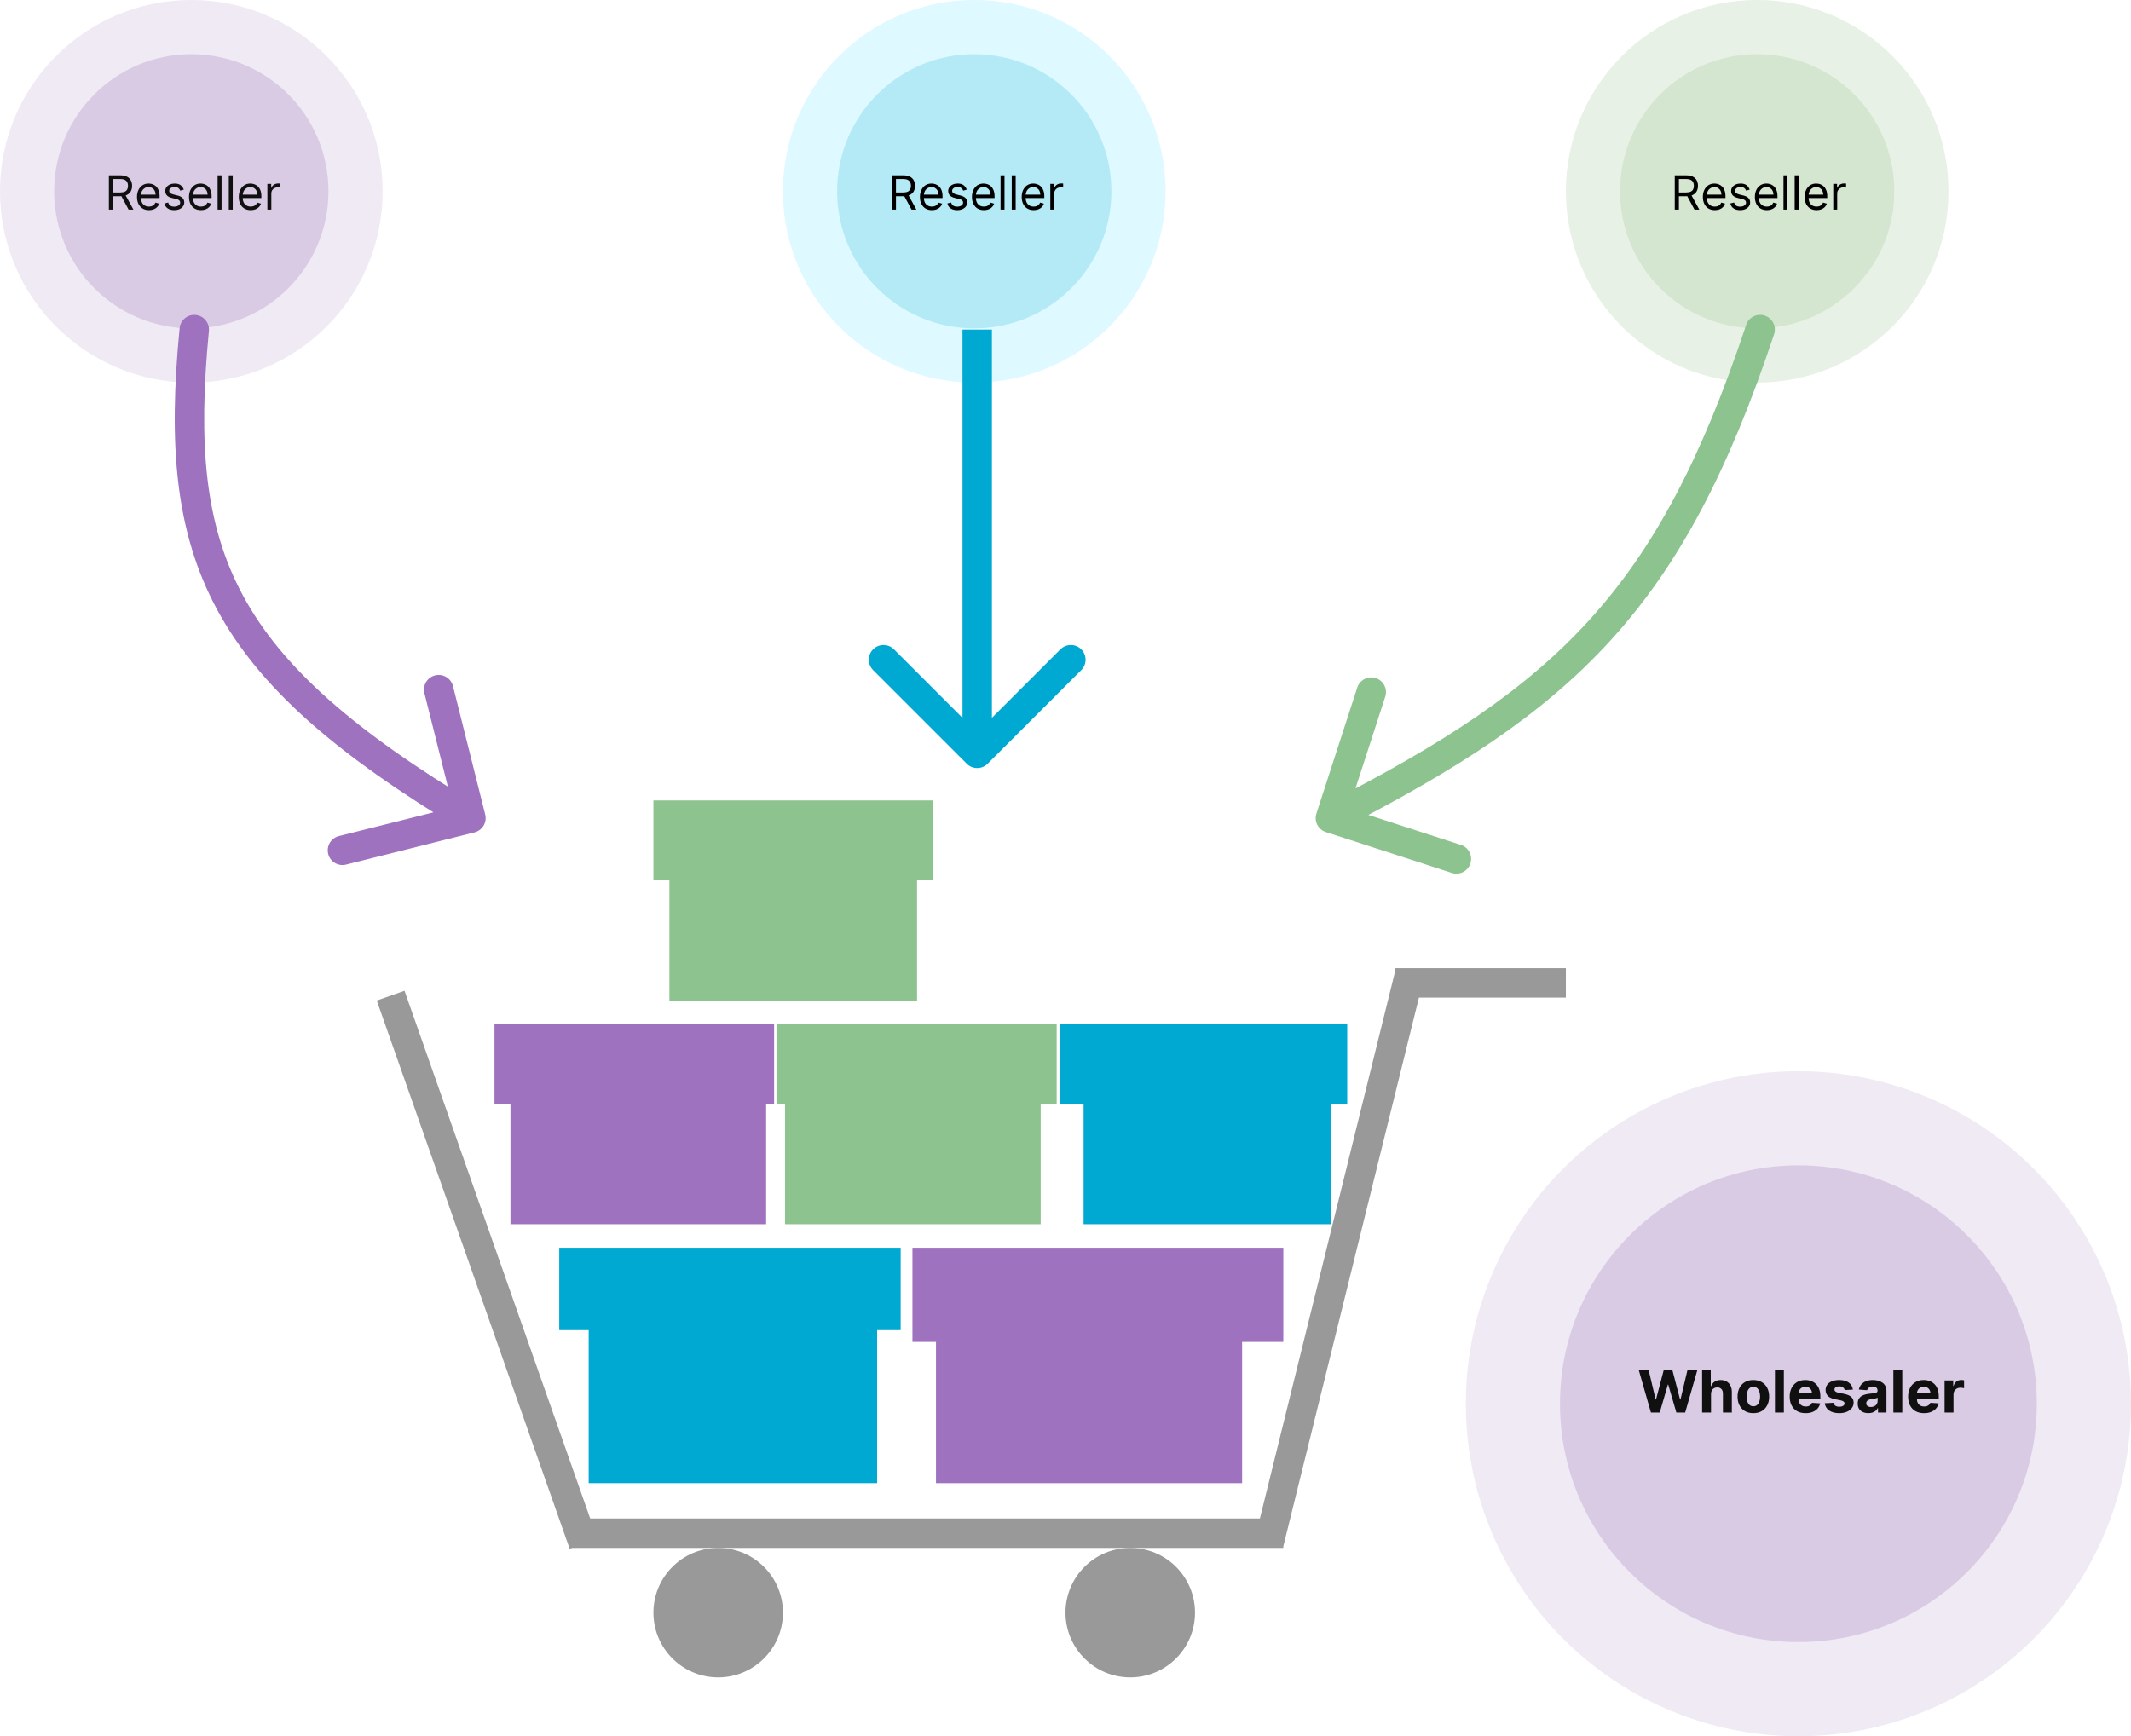 <svg width="362" height="295" viewBox="0 0 362 295" fill="none" xmlns="http://www.w3.org/2000/svg">
<circle cx="165.5" cy="32.5" r="32.5" fill="#8FEAFF" fill-opacity="0.29"/>
<circle cx="165.5" cy="32.5" r="23.297" fill="#00A9D1" fill-opacity="0.19"/>
<path d="M151.496 35.61V29.792H153.462C153.916 29.792 154.289 29.87 154.581 30.025C154.873 30.178 155.089 30.39 155.229 30.659C155.369 30.928 155.439 31.233 155.439 31.576C155.439 31.919 155.369 32.223 155.229 32.488C155.089 32.753 154.874 32.962 154.584 33.113C154.294 33.263 153.924 33.338 153.473 33.338H151.882V32.701H153.45C153.761 32.701 154.011 32.656 154.2 32.565C154.392 32.474 154.53 32.345 154.615 32.178C154.702 32.01 154.746 31.809 154.746 31.576C154.746 31.343 154.702 31.14 154.615 30.965C154.528 30.791 154.389 30.657 154.198 30.562C154.006 30.465 153.753 30.417 153.439 30.417H152.2V35.61H151.496ZM154.234 32.997L155.666 35.61H154.848L153.439 32.997H154.234ZM158.305 35.701C157.884 35.701 157.522 35.608 157.217 35.423C156.914 35.235 156.68 34.974 156.515 34.639C156.352 34.302 156.271 33.91 156.271 33.463C156.271 33.016 156.352 32.622 156.515 32.281C156.68 31.938 156.909 31.671 157.203 31.48C157.498 31.287 157.843 31.19 158.237 31.19C158.464 31.19 158.688 31.228 158.91 31.303C159.131 31.379 159.333 31.502 159.515 31.673C159.697 31.841 159.842 32.065 159.95 32.343C160.058 32.622 160.112 32.965 160.112 33.372V33.656H156.748V33.076H159.43C159.43 32.83 159.381 32.61 159.282 32.417C159.185 32.224 159.047 32.072 158.867 31.96C158.689 31.848 158.479 31.792 158.237 31.792C157.97 31.792 157.738 31.858 157.543 31.991C157.35 32.122 157.202 32.292 157.097 32.502C156.993 32.713 156.941 32.938 156.941 33.178V33.565C156.941 33.894 156.998 34.174 157.112 34.403C157.227 34.63 157.387 34.803 157.592 34.923C157.796 35.04 158.034 35.099 158.305 35.099C158.481 35.099 158.64 35.074 158.782 35.025C158.926 34.974 159.05 34.898 159.154 34.798C159.258 34.696 159.339 34.569 159.396 34.417L160.043 34.599C159.975 34.819 159.861 35.012 159.7 35.178C159.539 35.343 159.34 35.472 159.103 35.565C158.866 35.656 158.6 35.701 158.305 35.701ZM164.222 32.224L163.62 32.394C163.582 32.294 163.526 32.197 163.453 32.102C163.381 32.005 163.282 31.926 163.157 31.863C163.032 31.801 162.872 31.769 162.677 31.769C162.41 31.769 162.187 31.831 162.009 31.954C161.833 32.075 161.745 32.23 161.745 32.417C161.745 32.584 161.806 32.715 161.927 32.812C162.048 32.909 162.238 32.989 162.495 33.053L163.143 33.213C163.533 33.307 163.824 33.452 164.015 33.647C164.206 33.84 164.302 34.09 164.302 34.394C164.302 34.644 164.23 34.868 164.086 35.065C163.944 35.262 163.745 35.417 163.489 35.531C163.234 35.644 162.936 35.701 162.597 35.701C162.152 35.701 161.784 35.605 161.492 35.411C161.201 35.218 161.016 34.936 160.938 34.565L161.575 34.406C161.635 34.641 161.75 34.817 161.918 34.934C162.089 35.052 162.311 35.11 162.586 35.11C162.899 35.11 163.147 35.044 163.33 34.911C163.516 34.777 163.609 34.616 163.609 34.428C163.609 34.277 163.556 34.15 163.45 34.048C163.344 33.944 163.181 33.866 162.961 33.815L162.234 33.644C161.834 33.55 161.541 33.403 161.353 33.204C161.167 33.003 161.075 32.752 161.075 32.451C161.075 32.205 161.144 31.987 161.282 31.798C161.422 31.608 161.613 31.46 161.853 31.352C162.095 31.244 162.37 31.19 162.677 31.19C163.109 31.19 163.448 31.285 163.694 31.474C163.942 31.663 164.118 31.913 164.222 32.224ZM167.141 35.701C166.72 35.701 166.358 35.608 166.053 35.423C165.75 35.235 165.516 34.974 165.351 34.639C165.188 34.302 165.107 33.91 165.107 33.463C165.107 33.016 165.188 32.622 165.351 32.281C165.516 31.938 165.745 31.671 166.038 31.48C166.334 31.287 166.679 31.19 167.073 31.19C167.3 31.19 167.524 31.228 167.746 31.303C167.967 31.379 168.169 31.502 168.351 31.673C168.533 31.841 168.678 32.065 168.786 32.343C168.894 32.622 168.948 32.965 168.948 33.372V33.656H165.584V33.076H168.266C168.266 32.83 168.216 32.61 168.118 32.417C168.021 32.224 167.883 32.072 167.703 31.96C167.525 31.848 167.315 31.792 167.073 31.792C166.805 31.792 166.574 31.858 166.379 31.991C166.186 32.122 166.037 32.292 165.933 32.502C165.829 32.713 165.777 32.938 165.777 33.178V33.565C165.777 33.894 165.834 34.174 165.948 34.403C166.063 34.63 166.223 34.803 166.428 34.923C166.632 35.04 166.87 35.099 167.141 35.099C167.317 35.099 167.476 35.074 167.618 35.025C167.762 34.974 167.886 34.898 167.99 34.798C168.094 34.696 168.175 34.569 168.232 34.417L168.879 34.599C168.811 34.819 168.697 35.012 168.536 35.178C168.375 35.343 168.176 35.472 167.939 35.565C167.702 35.656 167.436 35.701 167.141 35.701ZM170.638 29.792V35.61H169.967V29.792H170.638ZM172.536 29.792V35.61H171.866V29.792H172.536ZM175.594 35.701C175.173 35.701 174.811 35.608 174.506 35.423C174.203 35.235 173.969 34.974 173.804 34.639C173.641 34.302 173.56 33.91 173.56 33.463C173.56 33.016 173.641 32.622 173.804 32.281C173.969 31.938 174.198 31.671 174.492 31.48C174.787 31.287 175.132 31.19 175.526 31.19C175.753 31.19 175.977 31.228 176.199 31.303C176.421 31.379 176.622 31.502 176.804 31.673C176.986 31.841 177.131 32.065 177.239 32.343C177.347 32.622 177.401 32.965 177.401 33.372V33.656H174.037V33.076H176.719C176.719 32.83 176.67 32.61 176.571 32.417C176.475 32.224 176.336 32.072 176.156 31.96C175.978 31.848 175.768 31.792 175.526 31.792C175.259 31.792 175.028 31.858 174.832 31.991C174.639 32.122 174.491 32.292 174.386 32.502C174.282 32.713 174.23 32.938 174.23 33.178V33.565C174.23 33.894 174.287 34.174 174.401 34.403C174.516 34.63 174.676 34.803 174.881 34.923C175.085 35.04 175.323 35.099 175.594 35.099C175.77 35.099 175.929 35.074 176.071 35.025C176.215 34.974 176.339 34.898 176.443 34.798C176.547 34.696 176.628 34.569 176.685 34.417L177.332 34.599C177.264 34.819 177.15 35.012 176.989 35.178C176.828 35.343 176.629 35.472 176.392 35.565C176.155 35.656 175.889 35.701 175.594 35.701ZM178.421 35.61V31.247H179.068V31.906H179.114C179.193 31.69 179.337 31.515 179.546 31.38C179.754 31.246 179.989 31.178 180.25 31.178C180.299 31.178 180.361 31.18 180.435 31.181C180.509 31.183 180.564 31.186 180.602 31.19V31.872C180.58 31.866 180.528 31.858 180.446 31.846C180.367 31.833 180.282 31.826 180.193 31.826C179.981 31.826 179.792 31.871 179.625 31.96C179.46 32.047 179.33 32.168 179.233 32.323C179.138 32.477 179.091 32.652 179.091 32.849V35.61H178.421Z" fill="black"/>
<circle cx="298.5" cy="32.5" r="32.5" fill="#5B984C" fill-opacity="0.14"/>
<circle cx="298.5" cy="32.5" r="23.297" fill="#5B984C" fill-opacity="0.14"/>
<path d="M284.496 35.61V29.792H286.462C286.916 29.792 287.289 29.87 287.581 30.025C287.873 30.178 288.089 30.39 288.229 30.659C288.369 30.928 288.439 31.233 288.439 31.576C288.439 31.919 288.369 32.223 288.229 32.488C288.089 32.753 287.874 32.962 287.584 33.113C287.294 33.263 286.924 33.338 286.473 33.338H284.882V32.701H286.45C286.761 32.701 287.011 32.656 287.2 32.565C287.392 32.474 287.53 32.345 287.615 32.178C287.702 32.01 287.746 31.809 287.746 31.576C287.746 31.343 287.702 31.14 287.615 30.965C287.528 30.791 287.389 30.657 287.198 30.562C287.006 30.465 286.753 30.417 286.439 30.417H285.2V35.61H284.496ZM287.234 32.997L288.666 35.61H287.848L286.439 32.997H287.234ZM291.305 35.701C290.884 35.701 290.522 35.608 290.217 35.423C289.914 35.235 289.68 34.974 289.515 34.639C289.352 34.302 289.271 33.91 289.271 33.463C289.271 33.016 289.352 32.622 289.515 32.281C289.68 31.938 289.909 31.671 290.203 31.48C290.498 31.287 290.843 31.19 291.237 31.19C291.464 31.19 291.688 31.228 291.91 31.303C292.131 31.379 292.333 31.502 292.515 31.673C292.697 31.841 292.842 32.065 292.95 32.343C293.058 32.622 293.112 32.965 293.112 33.372V33.656H289.748V33.076H292.43C292.43 32.83 292.381 32.61 292.282 32.417C292.185 32.224 292.047 32.072 291.867 31.96C291.689 31.848 291.479 31.792 291.237 31.792C290.97 31.792 290.738 31.858 290.543 31.991C290.35 32.122 290.202 32.292 290.097 32.502C289.993 32.713 289.941 32.938 289.941 33.178V33.565C289.941 33.894 289.998 34.174 290.112 34.403C290.227 34.63 290.387 34.803 290.592 34.923C290.796 35.04 291.034 35.099 291.305 35.099C291.481 35.099 291.64 35.074 291.782 35.025C291.926 34.974 292.05 34.898 292.154 34.798C292.258 34.696 292.339 34.569 292.396 34.417L293.043 34.599C292.975 34.819 292.861 35.012 292.7 35.178C292.539 35.343 292.34 35.472 292.103 35.565C291.866 35.656 291.6 35.701 291.305 35.701ZM297.222 32.224L296.62 32.394C296.582 32.294 296.526 32.197 296.453 32.102C296.381 32.005 296.282 31.926 296.157 31.863C296.032 31.801 295.872 31.769 295.677 31.769C295.41 31.769 295.187 31.831 295.009 31.954C294.833 32.075 294.745 32.23 294.745 32.417C294.745 32.584 294.806 32.715 294.927 32.812C295.048 32.909 295.238 32.989 295.495 33.053L296.143 33.213C296.533 33.307 296.824 33.452 297.015 33.647C297.206 33.84 297.302 34.09 297.302 34.394C297.302 34.644 297.23 34.868 297.086 35.065C296.944 35.262 296.745 35.417 296.489 35.531C296.234 35.644 295.936 35.701 295.597 35.701C295.152 35.701 294.784 35.605 294.492 35.411C294.201 35.218 294.016 34.936 293.938 34.565L294.575 34.406C294.635 34.641 294.75 34.817 294.918 34.934C295.089 35.052 295.311 35.11 295.586 35.11C295.899 35.11 296.147 35.044 296.33 34.911C296.516 34.777 296.609 34.616 296.609 34.428C296.609 34.277 296.556 34.15 296.45 34.048C296.344 33.944 296.181 33.866 295.961 33.815L295.234 33.644C294.834 33.55 294.541 33.403 294.353 33.204C294.167 33.003 294.075 32.752 294.075 32.451C294.075 32.205 294.144 31.987 294.282 31.798C294.422 31.608 294.613 31.46 294.853 31.352C295.095 31.244 295.37 31.19 295.677 31.19C296.109 31.19 296.448 31.285 296.694 31.474C296.942 31.663 297.118 31.913 297.222 32.224ZM300.141 35.701C299.72 35.701 299.358 35.608 299.053 35.423C298.75 35.235 298.516 34.974 298.351 34.639C298.188 34.302 298.107 33.91 298.107 33.463C298.107 33.016 298.188 32.622 298.351 32.281C298.516 31.938 298.745 31.671 299.038 31.48C299.334 31.287 299.679 31.19 300.073 31.19C300.3 31.19 300.524 31.228 300.746 31.303C300.967 31.379 301.169 31.502 301.351 31.673C301.533 31.841 301.678 32.065 301.786 32.343C301.894 32.622 301.948 32.965 301.948 33.372V33.656H298.584V33.076H301.266C301.266 32.83 301.216 32.61 301.118 32.417C301.021 32.224 300.883 32.072 300.703 31.96C300.525 31.848 300.315 31.792 300.073 31.792C299.805 31.792 299.574 31.858 299.379 31.991C299.186 32.122 299.037 32.292 298.933 32.502C298.829 32.713 298.777 32.938 298.777 33.178V33.565C298.777 33.894 298.834 34.174 298.948 34.403C299.063 34.63 299.223 34.803 299.428 34.923C299.632 35.04 299.87 35.099 300.141 35.099C300.317 35.099 300.476 35.074 300.618 35.025C300.762 34.974 300.886 34.898 300.99 34.798C301.094 34.696 301.175 34.569 301.232 34.417L301.879 34.599C301.811 34.819 301.697 35.012 301.536 35.178C301.375 35.343 301.176 35.472 300.939 35.565C300.702 35.656 300.436 35.701 300.141 35.701ZM303.638 29.792V35.61H302.967V29.792H303.638ZM305.536 29.792V35.61H304.866V29.792H305.536ZM308.594 35.701C308.173 35.701 307.811 35.608 307.506 35.423C307.203 35.235 306.969 34.974 306.804 34.639C306.641 34.302 306.56 33.91 306.56 33.463C306.56 33.016 306.641 32.622 306.804 32.281C306.969 31.938 307.198 31.671 307.492 31.48C307.787 31.287 308.132 31.19 308.526 31.19C308.753 31.19 308.977 31.228 309.199 31.303C309.421 31.379 309.622 31.502 309.804 31.673C309.986 31.841 310.131 32.065 310.239 32.343C310.347 32.622 310.401 32.965 310.401 33.372V33.656H307.037V33.076H309.719C309.719 32.83 309.67 32.61 309.571 32.417C309.475 32.224 309.336 32.072 309.156 31.96C308.978 31.848 308.768 31.792 308.526 31.792C308.259 31.792 308.028 31.858 307.832 31.991C307.639 32.122 307.491 32.292 307.386 32.502C307.282 32.713 307.23 32.938 307.23 33.178V33.565C307.23 33.894 307.287 34.174 307.401 34.403C307.516 34.63 307.676 34.803 307.881 34.923C308.085 35.04 308.323 35.099 308.594 35.099C308.77 35.099 308.929 35.074 309.071 35.025C309.215 34.974 309.339 34.898 309.443 34.798C309.547 34.696 309.628 34.569 309.685 34.417L310.332 34.599C310.264 34.819 310.15 35.012 309.989 35.178C309.828 35.343 309.629 35.472 309.392 35.565C309.155 35.656 308.889 35.701 308.594 35.701ZM311.421 35.61V31.247H312.068V31.906H312.114C312.193 31.69 312.337 31.515 312.546 31.38C312.754 31.246 312.989 31.178 313.25 31.178C313.299 31.178 313.361 31.18 313.435 31.181C313.509 31.183 313.564 31.186 313.602 31.19V31.872C313.58 31.866 313.528 31.858 313.446 31.846C313.367 31.833 313.282 31.826 313.193 31.826C312.981 31.826 312.792 31.871 312.625 31.96C312.46 32.047 312.33 32.168 312.233 32.323C312.138 32.477 312.091 32.652 312.091 32.849V35.61H311.421Z" fill="black"/>
<circle cx="32.5" cy="32.5" r="32.5" fill="#784C98" fill-opacity="0.12"/>
<circle cx="32.5" cy="32.5" r="23.297" fill="#9E72BE" fill-opacity="0.25"/>
<path d="M18.496 35.61V29.792H20.462C20.916 29.792 21.289 29.87 21.581 30.025C21.873 30.178 22.089 30.39 22.229 30.659C22.369 30.928 22.439 31.233 22.439 31.576C22.439 31.919 22.369 32.223 22.229 32.488C22.089 32.753 21.874 32.962 21.584 33.113C21.294 33.263 20.924 33.338 20.473 33.338H18.882V32.701H20.45C20.761 32.701 21.011 32.656 21.2 32.565C21.392 32.474 21.53 32.345 21.615 32.178C21.702 32.01 21.746 31.809 21.746 31.576C21.746 31.343 21.702 31.14 21.615 30.965C21.528 30.791 21.389 30.657 21.198 30.562C21.006 30.465 20.753 30.417 20.439 30.417H19.2V35.61H18.496ZM21.235 32.997L22.666 35.61H21.848L20.439 32.997H21.235ZM25.305 35.701C24.884 35.701 24.522 35.608 24.217 35.423C23.914 35.235 23.68 34.974 23.515 34.639C23.352 34.302 23.271 33.91 23.271 33.463C23.271 33.016 23.352 32.622 23.515 32.281C23.68 31.938 23.909 31.671 24.203 31.48C24.498 31.287 24.843 31.19 25.237 31.19C25.464 31.19 25.688 31.228 25.91 31.303C26.131 31.379 26.333 31.502 26.515 31.673C26.697 31.841 26.842 32.065 26.95 32.343C27.058 32.622 27.112 32.965 27.112 33.372V33.656H23.748V33.076H26.43C26.43 32.83 26.381 32.61 26.282 32.417C26.186 32.224 26.047 32.072 25.867 31.96C25.689 31.848 25.479 31.792 25.237 31.792C24.97 31.792 24.738 31.858 24.543 31.991C24.35 32.122 24.202 32.292 24.097 32.502C23.993 32.713 23.941 32.938 23.941 33.178V33.565C23.941 33.894 23.998 34.174 24.112 34.403C24.227 34.63 24.387 34.803 24.592 34.923C24.796 35.04 25.034 35.099 25.305 35.099C25.481 35.099 25.64 35.074 25.782 35.025C25.926 34.974 26.05 34.898 26.154 34.798C26.258 34.696 26.339 34.569 26.396 34.417L27.043 34.599C26.975 34.819 26.861 35.012 26.7 35.178C26.539 35.343 26.34 35.472 26.103 35.565C25.866 35.656 25.6 35.701 25.305 35.701ZM31.222 32.224L30.62 32.394C30.582 32.294 30.526 32.197 30.453 32.102C30.381 32.005 30.282 31.926 30.157 31.863C30.032 31.801 29.872 31.769 29.677 31.769C29.41 31.769 29.187 31.831 29.009 31.954C28.833 32.075 28.745 32.23 28.745 32.417C28.745 32.584 28.806 32.715 28.927 32.812C29.048 32.909 29.238 32.989 29.495 33.053L30.143 33.213C30.533 33.307 30.824 33.452 31.015 33.647C31.206 33.84 31.302 34.09 31.302 34.394C31.302 34.644 31.23 34.868 31.086 35.065C30.944 35.262 30.745 35.417 30.489 35.531C30.234 35.644 29.936 35.701 29.597 35.701C29.152 35.701 28.784 35.605 28.492 35.411C28.201 35.218 28.016 34.936 27.938 34.565L28.575 34.406C28.635 34.641 28.75 34.817 28.918 34.934C29.089 35.052 29.311 35.11 29.586 35.11C29.898 35.11 30.147 35.044 30.33 34.911C30.516 34.777 30.609 34.616 30.609 34.428C30.609 34.277 30.556 34.15 30.45 34.048C30.344 33.944 30.181 33.866 29.961 33.815L29.234 33.644C28.834 33.55 28.541 33.403 28.353 33.204C28.168 33.003 28.075 32.752 28.075 32.451C28.075 32.205 28.144 31.987 28.282 31.798C28.422 31.608 28.613 31.46 28.853 31.352C29.096 31.244 29.37 31.19 29.677 31.19C30.109 31.19 30.448 31.285 30.694 31.474C30.942 31.663 31.118 31.913 31.222 32.224ZM34.141 35.701C33.72 35.701 33.358 35.608 33.053 35.423C32.75 35.235 32.516 34.974 32.351 34.639C32.188 34.302 32.107 33.91 32.107 33.463C32.107 33.016 32.188 32.622 32.351 32.281C32.516 31.938 32.745 31.671 33.038 31.48C33.334 31.287 33.679 31.19 34.072 31.19C34.3 31.19 34.524 31.228 34.746 31.303C34.967 31.379 35.169 31.502 35.351 31.673C35.533 31.841 35.678 32.065 35.786 32.343C35.894 32.622 35.947 32.965 35.947 33.372V33.656H32.584V33.076H35.266C35.266 32.83 35.217 32.61 35.118 32.417C35.021 32.224 34.883 32.072 34.703 31.96C34.525 31.848 34.315 31.792 34.072 31.792C33.806 31.792 33.574 31.858 33.379 31.991C33.186 32.122 33.038 32.292 32.933 32.502C32.829 32.713 32.777 32.938 32.777 33.178V33.565C32.777 33.894 32.834 34.174 32.947 34.403C33.063 34.63 33.223 34.803 33.428 34.923C33.632 35.04 33.87 35.099 34.141 35.099C34.317 35.099 34.476 35.074 34.618 35.025C34.762 34.974 34.886 34.898 34.99 34.798C35.094 34.696 35.175 34.569 35.232 34.417L35.879 34.599C35.811 34.819 35.697 35.012 35.536 35.178C35.375 35.343 35.176 35.472 34.939 35.565C34.702 35.656 34.436 35.701 34.141 35.701ZM37.638 29.792V35.61H36.967V29.792H37.638ZM39.536 29.792V35.61H38.866V29.792H39.536ZM42.594 35.701C42.173 35.701 41.811 35.608 41.506 35.423C41.203 35.235 40.969 34.974 40.804 34.639C40.641 34.302 40.56 33.91 40.56 33.463C40.56 33.016 40.641 32.622 40.804 32.281C40.969 31.938 41.198 31.671 41.492 31.48C41.787 31.287 42.132 31.19 42.526 31.19C42.753 31.19 42.977 31.228 43.199 31.303C43.42 31.379 43.622 31.502 43.804 31.673C43.986 31.841 44.131 32.065 44.239 32.343C44.347 32.622 44.401 32.965 44.401 33.372V33.656H41.037V33.076H43.719C43.719 32.83 43.67 32.61 43.571 32.417C43.474 32.224 43.336 32.072 43.156 31.96C42.978 31.848 42.768 31.792 42.526 31.792C42.259 31.792 42.028 31.858 41.833 31.991C41.639 32.122 41.491 32.292 41.386 32.502C41.282 32.713 41.23 32.938 41.23 33.178V33.565C41.23 33.894 41.287 34.174 41.401 34.403C41.516 34.63 41.676 34.803 41.881 34.923C42.085 35.04 42.323 35.099 42.594 35.099C42.77 35.099 42.929 35.074 43.071 35.025C43.215 34.974 43.339 34.898 43.443 34.798C43.547 34.696 43.628 34.569 43.685 34.417L44.333 34.599C44.264 34.819 44.15 35.012 43.989 35.178C43.828 35.343 43.629 35.472 43.392 35.565C43.155 35.656 42.889 35.701 42.594 35.701ZM45.42 35.61V31.247H46.068V31.906H46.114C46.193 31.69 46.337 31.515 46.545 31.38C46.754 31.246 46.989 31.178 47.25 31.178C47.299 31.178 47.361 31.18 47.435 31.181C47.509 31.183 47.565 31.186 47.602 31.19V31.872C47.58 31.866 47.528 31.858 47.446 31.846C47.367 31.833 47.282 31.826 47.193 31.826C46.981 31.826 46.792 31.871 46.625 31.96C46.46 32.047 46.33 32.168 46.233 32.323C46.138 32.477 46.091 32.652 46.091 32.849V35.61H45.42Z" fill="#101010"/>
<path d="M35.488 56.241C35.621 54.867 34.615 53.645 33.241 53.512C31.867 53.379 30.645 54.385 30.512 55.759L35.488 56.241ZM80.609 141.425C81.948 141.089 82.761 139.731 82.425 138.391L76.948 116.568C76.612 115.229 75.254 114.416 73.915 114.752C72.575 115.088 71.762 116.446 72.098 117.785L76.967 137.184L57.568 142.052C56.229 142.388 55.416 143.746 55.752 145.086C56.088 146.425 57.446 147.238 58.785 146.902L80.609 141.425ZM30.512 55.759C28.62 75.277 29.664 90.249 36.909 103.627C44.125 116.952 57.288 128.315 78.716 141.145L81.284 136.855C60.081 124.16 47.869 113.367 41.305 101.246C34.77 89.178 33.63 75.413 35.488 56.241L30.512 55.759Z" fill="#9E72BE"/>
<path d="M164.232 129.768C165.209 130.744 166.791 130.744 167.768 129.768L183.678 113.858C184.654 112.882 184.654 111.299 183.678 110.322C182.701 109.346 181.118 109.346 180.142 110.322L166 124.464L151.858 110.322C150.882 109.346 149.299 109.346 148.322 110.322C147.346 111.299 147.346 112.882 148.322 113.858L164.232 129.768ZM163.5 56V128H168.5V56H163.5Z" fill="#00A9D1"/>
<path d="M301.371 56.788C301.808 55.478 301.099 54.062 299.789 53.626C298.479 53.19 297.064 53.898 296.627 55.208L301.371 56.788ZM223.621 138.227C223.195 139.54 223.915 140.95 225.228 141.376L246.631 148.315C247.945 148.741 249.355 148.022 249.781 146.708C250.206 145.395 249.487 143.985 248.173 143.559L229.148 137.391L235.317 118.366C235.743 117.052 235.023 115.642 233.71 115.217C232.396 114.791 230.987 115.51 230.561 116.824L223.621 138.227ZM296.627 55.208C289.033 78.012 280.954 93.286 269.953 105.378C258.937 117.487 244.834 126.579 224.863 136.771L227.136 141.225C247.283 130.943 262.025 121.522 273.652 108.743C285.293 95.946 293.655 79.957 301.371 56.788L296.627 55.208Z" fill="#8CC38F"/>
<rect x="86.714" y="183.571" width="43.429" height="24.429" fill="#9E72BE"/>
<g filter="url(#filter0_d_90_1711)">
<rect x="84" y="170" width="47.5" height="13.571" fill="#9E72BE"/>
</g>
<rect x="100" y="222" width="49" height="30" fill="#00A9D1"/>
<g filter="url(#filter1_d_90_1711)">
<rect x="95" y="208" width="58" height="14" fill="#00A9D1"/>
</g>
<rect x="133.357" y="183.571" width="43.429" height="24.429" fill="#8CC38F"/>
<g filter="url(#filter2_d_90_1711)">
<rect x="132" y="170" width="47.5" height="13.571" fill="#8CC38F"/>
</g>
<rect x="159" y="224" width="52" height="28" fill="#9E72BE"/>
<g filter="url(#filter3_d_90_1711)">
<rect x="155" y="208" width="63" height="16" fill="#9E72BE"/>
</g>
<rect x="184.072" y="183.571" width="42.071" height="24.429" fill="#00A9D1"/>
<g filter="url(#filter4_d_90_1711)">
<rect x="180" y="170" width="48.857" height="13.571" fill="#00A9D1"/>
</g>
<rect x="113.714" y="145.571" width="42.071" height="24.429" fill="#8CC38F"/>
<g filter="url(#filter5_d_90_1711)">
<rect x="111" y="132" width="47.5" height="13.571" fill="#8CC38F"/>
</g>
<line x1="66.358" y1="169.17" x2="99.121" y2="262.301" stroke="#999999" stroke-width="5"/>
<line x1="97" y1="260.5" x2="218" y2="260.5" stroke="#999999" stroke-width="5"/>
<path d="M239.427 165.6L215.61 261.991" stroke="#999999" stroke-width="5"/>
<path d="M237 167H266" stroke="#999999" stroke-width="5"/>
<circle cx="122" cy="274" r="11" fill="#999999"/>
<circle cx="192" cy="274" r="11" fill="#999999"/>
<circle cx="305.5" cy="238.5" r="56.5" fill="#784C98" fill-opacity="0.12"/>
<circle cx="305.5" cy="238.5" r="40.5" fill="#9E72BE" fill-opacity="0.25"/>
<path d="M280.447 240L278.366 232.727H280.046L281.249 237.781H281.31L282.638 232.727H284.076L285.401 237.791H285.465L286.669 232.727H288.348L286.267 240H284.769L283.384 235.245H283.327L281.945 240H280.447ZM290.656 236.847V240H289.143V232.727H290.613V235.508H290.677C290.8 235.186 290.999 234.934 291.273 234.751C291.548 234.567 291.893 234.474 292.307 234.474C292.686 234.474 293.016 234.557 293.298 234.723C293.582 234.886 293.802 235.122 293.958 235.43C294.117 235.735 294.195 236.101 294.192 236.527V240H292.68V236.797C292.682 236.461 292.597 236.199 292.424 236.012C292.254 235.825 292.014 235.732 291.707 235.732C291.501 235.732 291.318 235.775 291.16 235.863C291.004 235.951 290.88 236.078 290.79 236.246C290.703 236.412 290.658 236.612 290.656 236.847ZM297.847 240.107C297.296 240.107 296.819 239.989 296.416 239.755C296.016 239.518 295.707 239.189 295.49 238.768C295.272 238.344 295.163 237.853 295.163 237.294C295.163 236.731 295.272 236.238 295.49 235.817C295.707 235.393 296.016 235.064 296.416 234.83C296.819 234.593 297.296 234.474 297.847 234.474C298.399 234.474 298.875 234.593 299.275 234.83C299.677 235.064 299.988 235.393 300.205 235.817C300.423 236.238 300.532 236.731 300.532 237.294C300.532 237.853 300.423 238.344 300.205 238.768C299.988 239.189 299.677 239.518 299.275 239.755C298.875 239.989 298.399 240.107 297.847 240.107ZM297.855 238.935C298.106 238.935 298.315 238.864 298.483 238.722C298.651 238.577 298.778 238.381 298.863 238.132C298.951 237.884 298.994 237.601 298.994 237.283C298.994 236.966 298.951 236.683 298.863 236.435C298.778 236.186 298.651 235.99 298.483 235.845C298.315 235.701 298.106 235.629 297.855 235.629C297.601 235.629 297.388 235.701 297.215 235.845C297.045 235.99 296.916 236.186 296.828 236.435C296.743 236.683 296.7 236.966 296.7 237.283C296.7 237.601 296.743 237.884 296.828 238.132C296.916 238.381 297.045 238.577 297.215 238.722C297.388 238.864 297.601 238.935 297.855 238.935ZM303.029 232.727V240H301.516V232.727H303.029ZM306.726 240.107C306.165 240.107 305.682 239.993 305.277 239.766C304.875 239.536 304.565 239.212 304.347 238.793C304.129 238.371 304.02 237.873 304.02 237.298C304.02 236.737 304.129 236.244 304.347 235.82C304.565 235.397 304.871 235.066 305.267 234.83C305.664 234.593 306.131 234.474 306.666 234.474C307.026 234.474 307.361 234.532 307.671 234.648C307.983 234.762 308.256 234.934 308.488 235.163C308.722 235.393 308.904 235.682 309.034 236.03C309.165 236.375 309.23 236.78 309.23 237.244V237.66H304.624V236.722H307.806C307.806 236.504 307.758 236.312 307.664 236.143C307.569 235.975 307.438 235.844 307.27 235.749C307.104 235.652 306.911 235.604 306.691 235.604C306.461 235.604 306.257 235.657 306.08 235.763C305.905 235.868 305.767 236.009 305.668 236.186C305.569 236.361 305.518 236.557 305.515 236.772V237.663C305.515 237.933 305.565 238.166 305.664 238.363C305.766 238.559 305.909 238.711 306.094 238.817C306.279 238.924 306.498 238.977 306.751 238.977C306.919 238.977 307.073 238.954 307.213 238.906C307.352 238.859 307.472 238.788 307.571 238.693C307.671 238.598 307.747 238.482 307.799 238.345L309.198 238.438C309.127 238.774 308.981 239.067 308.761 239.318C308.543 239.567 308.261 239.761 307.916 239.901C307.573 240.038 307.176 240.107 306.726 240.107ZM314.755 236.101L313.37 236.186C313.347 236.068 313.296 235.961 313.218 235.866C313.14 235.769 313.037 235.692 312.909 235.636C312.783 235.576 312.633 235.547 312.458 235.547C312.223 235.547 312.026 235.597 311.865 235.696C311.704 235.793 311.623 235.923 311.623 236.087C311.623 236.217 311.675 236.327 311.779 236.417C311.884 236.507 312.062 236.579 312.316 236.634L313.303 236.832C313.833 236.941 314.229 237.116 314.489 237.358C314.749 237.599 314.88 237.917 314.88 238.31C314.88 238.667 314.774 238.981 314.564 239.251C314.355 239.521 314.069 239.731 313.704 239.883C313.342 240.032 312.924 240.107 312.451 240.107C311.729 240.107 311.153 239.956 310.725 239.656C310.299 239.353 310.049 238.941 309.975 238.42L311.463 238.342C311.508 238.562 311.617 238.73 311.79 238.846C311.963 238.96 312.184 239.016 312.454 239.016C312.719 239.016 312.932 238.965 313.093 238.864C313.257 238.759 313.34 238.626 313.342 238.462C313.34 238.325 313.282 238.213 313.168 238.125C313.054 238.035 312.879 237.966 312.642 237.919L311.698 237.731C311.165 237.624 310.769 237.44 310.508 237.177C310.25 236.914 310.121 236.579 310.121 236.172C310.121 235.821 310.216 235.52 310.405 235.266C310.597 235.013 310.866 234.818 311.211 234.68C311.559 234.543 311.967 234.474 312.433 234.474C313.122 234.474 313.664 234.62 314.059 234.911C314.457 235.202 314.689 235.599 314.755 236.101ZM317.388 240.103C317.04 240.103 316.729 240.043 316.457 239.922C316.185 239.799 315.97 239.618 315.811 239.379C315.655 239.137 315.577 238.836 315.577 238.477C315.577 238.174 315.632 237.919 315.743 237.713C315.855 237.507 316.006 237.341 316.198 237.216C316.39 237.09 316.608 236.996 316.851 236.932C317.098 236.868 317.356 236.823 317.626 236.797C317.943 236.764 318.198 236.733 318.393 236.705C318.587 236.674 318.728 236.629 318.815 236.57C318.903 236.51 318.947 236.423 318.947 236.307V236.286C318.947 236.061 318.876 235.887 318.733 235.763C318.594 235.64 318.395 235.579 318.137 235.579C317.865 235.579 317.648 235.639 317.487 235.76C317.326 235.878 317.22 236.027 317.167 236.207L315.768 236.094C315.839 235.762 315.979 235.476 316.187 235.234C316.396 234.991 316.664 234.804 316.993 234.673C317.325 234.541 317.708 234.474 318.144 234.474C318.447 234.474 318.737 234.51 319.014 234.581C319.293 234.652 319.541 234.762 319.756 234.911C319.974 235.06 320.146 235.252 320.271 235.487C320.397 235.719 320.459 235.997 320.459 236.321V240H319.025V239.244H318.982C318.894 239.414 318.777 239.564 318.631 239.695C318.484 239.822 318.307 239.923 318.101 239.996C317.895 240.067 317.657 240.103 317.388 240.103ZM317.821 239.059C318.043 239.059 318.24 239.015 318.41 238.928C318.581 238.838 318.715 238.717 318.812 238.565C318.909 238.414 318.957 238.242 318.957 238.05V237.472C318.91 237.502 318.845 237.531 318.762 237.557C318.681 237.58 318.59 237.603 318.488 237.624C318.387 237.643 318.285 237.661 318.183 237.678C318.081 237.692 317.989 237.705 317.906 237.717C317.729 237.743 317.573 237.784 317.441 237.841C317.308 237.898 317.205 237.975 317.132 238.072C317.059 238.166 317.022 238.285 317.022 238.427C317.022 238.633 317.096 238.79 317.246 238.899C317.397 239.006 317.589 239.059 317.821 239.059ZM323.146 232.727V240H321.633V232.727H323.146ZM326.843 240.107C326.282 240.107 325.799 239.993 325.395 239.766C324.992 239.536 324.682 239.212 324.464 238.793C324.246 238.371 324.137 237.873 324.137 237.298C324.137 236.737 324.246 236.244 324.464 235.82C324.682 235.397 324.989 235.066 325.384 234.83C325.782 234.593 326.248 234.474 326.783 234.474C327.143 234.474 327.478 234.532 327.788 234.648C328.1 234.762 328.373 234.934 328.605 235.163C328.839 235.393 329.021 235.682 329.152 236.03C329.282 236.375 329.347 236.78 329.347 237.244V237.66H324.741V236.722H327.923C327.923 236.504 327.876 236.312 327.781 236.143C327.686 235.975 327.555 235.844 327.387 235.749C327.221 235.652 327.028 235.604 326.808 235.604C326.578 235.604 326.375 235.657 326.197 235.763C326.022 235.868 325.885 236.009 325.785 236.186C325.686 236.361 325.635 236.557 325.632 236.772V237.663C325.632 237.933 325.682 238.166 325.782 238.363C325.883 238.559 326.027 238.711 326.211 238.817C326.396 238.924 326.615 238.977 326.868 238.977C327.036 238.977 327.19 238.954 327.33 238.906C327.47 238.859 327.589 238.788 327.689 238.693C327.788 238.598 327.864 238.482 327.916 238.345L329.315 238.438C329.244 238.774 329.098 239.067 328.878 239.318C328.66 239.567 328.379 239.761 328.033 239.901C327.69 240.038 327.293 240.107 326.843 240.107ZM330.334 240V234.545H331.801V235.497H331.858C331.957 235.159 332.124 234.903 332.358 234.73C332.593 234.555 332.863 234.467 333.168 234.467C333.244 234.467 333.325 234.472 333.413 234.482C333.501 234.491 333.578 234.504 333.644 234.521V235.863C333.573 235.842 333.475 235.823 333.349 235.806C333.224 235.79 333.109 235.781 333.005 235.781C332.782 235.781 332.583 235.83 332.408 235.927C332.235 236.022 332.098 236.154 331.996 236.325C331.897 236.495 331.847 236.692 331.847 236.914V240H330.334Z" fill="#101010"/>
<defs>
<filter id="filter0_d_90_1711" x="80" y="170" width="55.5" height="21.571" filterUnits="userSpaceOnUse" color-interpolation-filters="sRGB">
<feFlood flood-opacity="0" result="BackgroundImageFix"/>
<feColorMatrix in="SourceAlpha" type="matrix" values="0 0 0 0 0 0 0 0 0 0 0 0 0 0 0 0 0 0 127 0" result="hardAlpha"/>
<feOffset dy="4"/>
<feGaussianBlur stdDeviation="2"/>
<feComposite in2="hardAlpha" operator="out"/>
<feColorMatrix type="matrix" values="0 0 0 0 0 0 0 0 0 0 0 0 0 0 0 0 0 0 0.25 0"/>
<feBlend mode="normal" in2="BackgroundImageFix" result="effect1_dropShadow_90_1711"/>
<feBlend mode="normal" in="SourceGraphic" in2="effect1_dropShadow_90_1711" result="shape"/>
</filter>
<filter id="filter1_d_90_1711" x="91" y="208" width="66" height="22" filterUnits="userSpaceOnUse" color-interpolation-filters="sRGB">
<feFlood flood-opacity="0" result="BackgroundImageFix"/>
<feColorMatrix in="SourceAlpha" type="matrix" values="0 0 0 0 0 0 0 0 0 0 0 0 0 0 0 0 0 0 127 0" result="hardAlpha"/>
<feOffset dy="4"/>
<feGaussianBlur stdDeviation="2"/>
<feComposite in2="hardAlpha" operator="out"/>
<feColorMatrix type="matrix" values="0 0 0 0 0 0 0 0 0 0 0 0 0 0 0 0 0 0 0.25 0"/>
<feBlend mode="normal" in2="BackgroundImageFix" result="effect1_dropShadow_90_1711"/>
<feBlend mode="normal" in="SourceGraphic" in2="effect1_dropShadow_90_1711" result="shape"/>
</filter>
<filter id="filter2_d_90_1711" x="128" y="170" width="55.5" height="21.571" filterUnits="userSpaceOnUse" color-interpolation-filters="sRGB">
<feFlood flood-opacity="0" result="BackgroundImageFix"/>
<feColorMatrix in="SourceAlpha" type="matrix" values="0 0 0 0 0 0 0 0 0 0 0 0 0 0 0 0 0 0 127 0" result="hardAlpha"/>
<feOffset dy="4"/>
<feGaussianBlur stdDeviation="2"/>
<feComposite in2="hardAlpha" operator="out"/>
<feColorMatrix type="matrix" values="0 0 0 0 0 0 0 0 0 0 0 0 0 0 0 0 0 0 0.25 0"/>
<feBlend mode="normal" in2="BackgroundImageFix" result="effect1_dropShadow_90_1711"/>
<feBlend mode="normal" in="SourceGraphic" in2="effect1_dropShadow_90_1711" result="shape"/>
</filter>
<filter id="filter3_d_90_1711" x="151" y="208" width="71" height="24" filterUnits="userSpaceOnUse" color-interpolation-filters="sRGB">
<feFlood flood-opacity="0" result="BackgroundImageFix"/>
<feColorMatrix in="SourceAlpha" type="matrix" values="0 0 0 0 0 0 0 0 0 0 0 0 0 0 0 0 0 0 127 0" result="hardAlpha"/>
<feOffset dy="4"/>
<feGaussianBlur stdDeviation="2"/>
<feComposite in2="hardAlpha" operator="out"/>
<feColorMatrix type="matrix" values="0 0 0 0 0 0 0 0 0 0 0 0 0 0 0 0 0 0 0.25 0"/>
<feBlend mode="normal" in2="BackgroundImageFix" result="effect1_dropShadow_90_1711"/>
<feBlend mode="normal" in="SourceGraphic" in2="effect1_dropShadow_90_1711" result="shape"/>
</filter>
<filter id="filter4_d_90_1711" x="176" y="170" width="56.857" height="21.571" filterUnits="userSpaceOnUse" color-interpolation-filters="sRGB">
<feFlood flood-opacity="0" result="BackgroundImageFix"/>
<feColorMatrix in="SourceAlpha" type="matrix" values="0 0 0 0 0 0 0 0 0 0 0 0 0 0 0 0 0 0 127 0" result="hardAlpha"/>
<feOffset dy="4"/>
<feGaussianBlur stdDeviation="2"/>
<feComposite in2="hardAlpha" operator="out"/>
<feColorMatrix type="matrix" values="0 0 0 0 0 0 0 0 0 0 0 0 0 0 0 0 0 0 0.25 0"/>
<feBlend mode="normal" in2="BackgroundImageFix" result="effect1_dropShadow_90_1711"/>
<feBlend mode="normal" in="SourceGraphic" in2="effect1_dropShadow_90_1711" result="shape"/>
</filter>
<filter id="filter5_d_90_1711" x="107" y="132" width="55.5" height="21.571" filterUnits="userSpaceOnUse" color-interpolation-filters="sRGB">
<feFlood flood-opacity="0" result="BackgroundImageFix"/>
<feColorMatrix in="SourceAlpha" type="matrix" values="0 0 0 0 0 0 0 0 0 0 0 0 0 0 0 0 0 0 127 0" result="hardAlpha"/>
<feOffset dy="4"/>
<feGaussianBlur stdDeviation="2"/>
<feComposite in2="hardAlpha" operator="out"/>
<feColorMatrix type="matrix" values="0 0 0 0 0 0 0 0 0 0 0 0 0 0 0 0 0 0 0.25 0"/>
<feBlend mode="normal" in2="BackgroundImageFix" result="effect1_dropShadow_90_1711"/>
<feBlend mode="normal" in="SourceGraphic" in2="effect1_dropShadow_90_1711" result="shape"/>
</filter>
</defs>
</svg>
